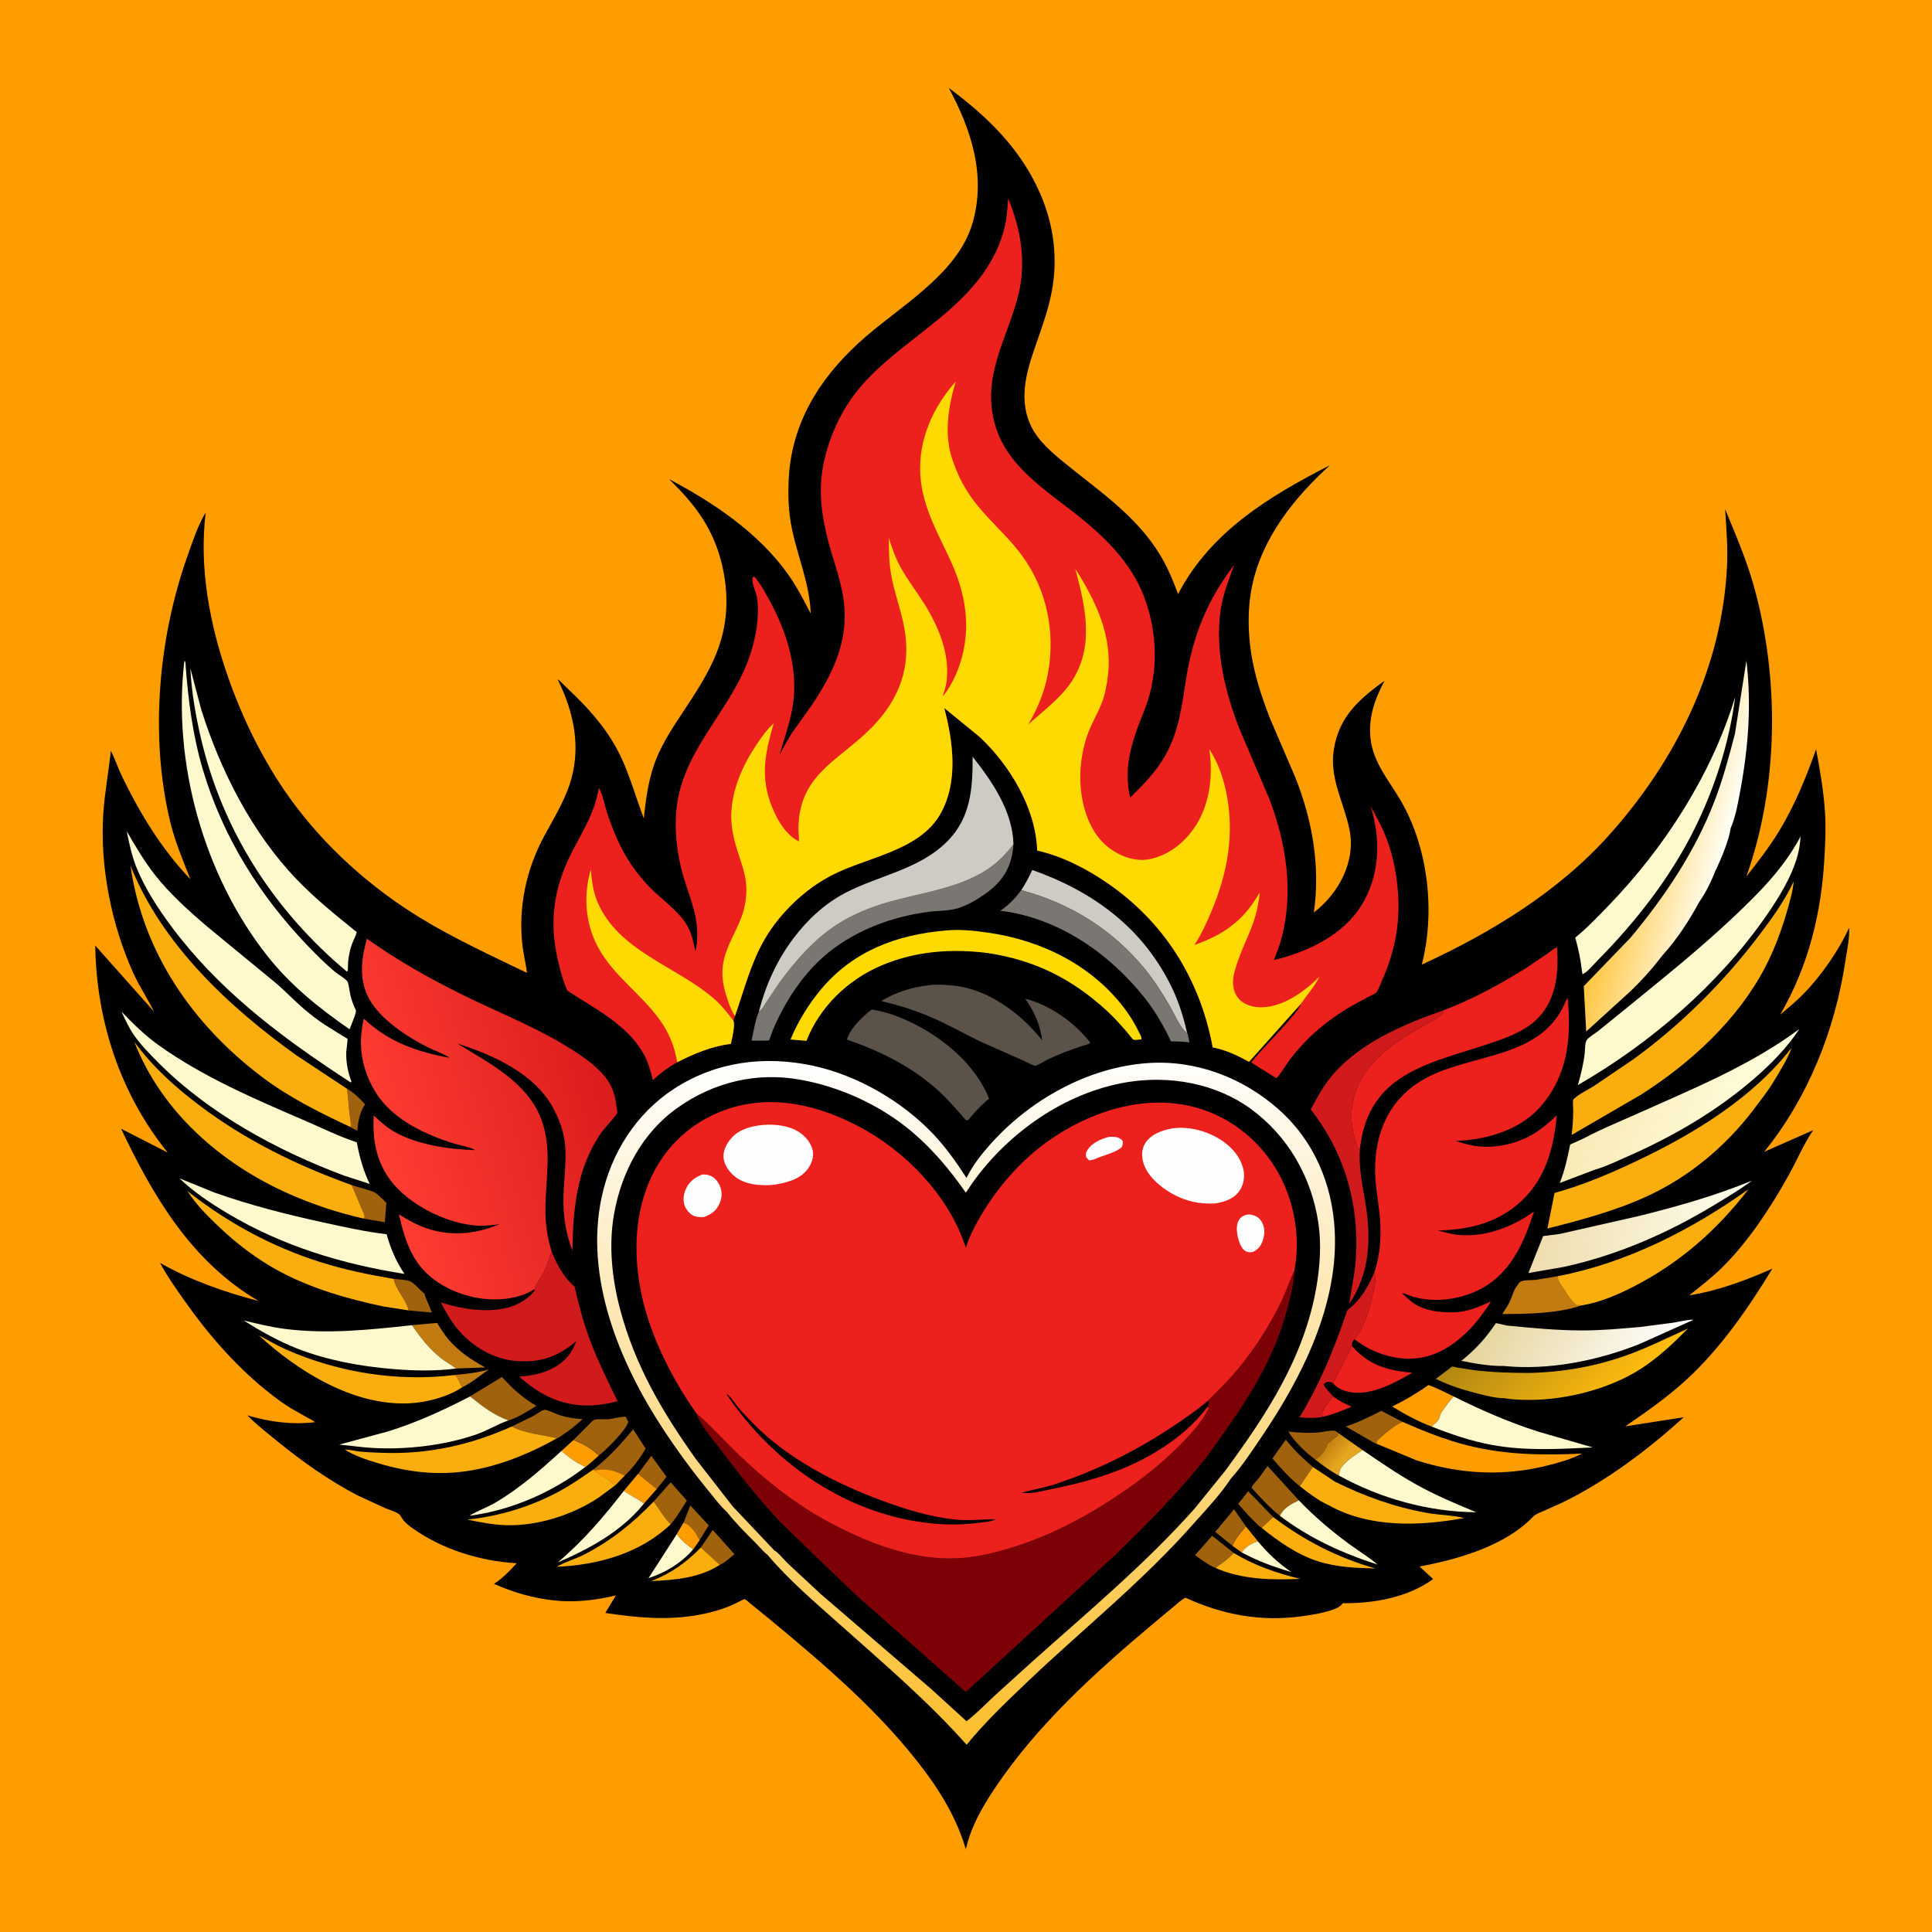 <svg version="1.1" xmlns="http://www.w3.org/2000/svg" style="display: block;" viewBox="0 0 2048 2048" width="1024" height="1024">
<defs>
	<linearGradient id="Gradient1" gradientUnits="userSpaceOnUse" x1="1408.91" y1="1533.93" x2="1422.93" y2="1545.93">
		<stop class="stop0" offset="0" stop-opacity="1" stop-color="rgb(201,134,18)"/>
		<stop class="stop1" offset="1" stop-opacity="1" stop-color="rgb(230,166,31)"/>
	</linearGradient>
	<linearGradient id="Gradient2" gradientUnits="userSpaceOnUse" x1="1625.57" y1="1291.32" x2="1849.35" y2="1309.68">
		<stop class="stop0" offset="0" stop-opacity="1" stop-color="rgb(238,220,173)"/>
		<stop class="stop1" offset="1" stop-opacity="1" stop-color="rgb(255,255,238)"/>
	</linearGradient>
	<linearGradient id="Gradient3" gradientUnits="userSpaceOnUse" x1="1704.72" y1="1488.25" x2="1604.21" y2="1382.68">
		<stop class="stop0" offset="0" stop-opacity="1" stop-color="rgb(255,188,14)"/>
		<stop class="stop1" offset="1" stop-opacity="1" stop-color="rgb(177,135,19)"/>
	</linearGradient>
	<linearGradient id="Gradient4" gradientUnits="userSpaceOnUse" x1="1588.98" y1="1373.28" x2="1752.58" y2="1467.47">
		<stop class="stop0" offset="0" stop-opacity="1" stop-color="rgb(230,212,154)"/>
		<stop class="stop1" offset="1" stop-opacity="1" stop-color="rgb(255,255,255)"/>
	</linearGradient>
	<linearGradient id="Gradient5" gradientUnits="userSpaceOnUse" x1="1690.95" y1="1140.3" x2="1863.94" y2="1203.56">
		<stop class="stop0" offset="0" stop-opacity="1" stop-color="rgb(249,233,182)"/>
		<stop class="stop1" offset="1" stop-opacity="1" stop-color="rgb(255,255,222)"/>
	</linearGradient>
	<linearGradient id="Gradient6" gradientUnits="userSpaceOnUse" x1="1721.61" y1="885.166" x2="1825.26" y2="912.797">
		<stop class="stop0" offset="0" stop-opacity="1" stop-color="rgb(255,196,59)"/>
		<stop class="stop1" offset="1" stop-opacity="1" stop-color="rgb(255,255,246)"/>
	</linearGradient>
	<linearGradient id="Gradient7" gradientUnits="userSpaceOnUse" x1="642.53" y1="1136.55" x2="396.352" y2="1206.08">
		<stop class="stop0" offset="0" stop-opacity="1" stop-color="rgb(218,28,29)"/>
		<stop class="stop1" offset="1" stop-opacity="1" stop-color="rgb(255,61,50)"/>
	</linearGradient>
	<linearGradient id="Gradient8" gradientUnits="userSpaceOnUse" x1="1038.17" y1="1847.64" x2="1018.13" y2="1118.84">
		<stop class="stop0" offset="0" stop-opacity="1" stop-color="rgb(252,190,45)"/>
		<stop class="stop1" offset="1" stop-opacity="1" stop-color="rgb(255,255,255)"/>
	</linearGradient>
</defs>
<path transform="translate(0,0)" fill="rgb(254,157,0)" d="M -0 -0 L 2048 0 L 2048 2048 L -0 2048 L -0 -0 z"/>
<path transform="translate(0,0)" fill="rgb(0,0,0)" d="M 1005.75 93.231 C 1046.9 123.702 1082.51 158.289 1103.04 206.162 C 1117.09 238.919 1121.59 273.972 1114.88 309.173 C 1111.65 326.106 1106.11 342.444 1100.42 358.678 C 1090.03 388.322 1078.37 419.737 1092.43 450.513 C 1100.2 467.499 1115.78 480.361 1129.94 491.866 C 1165.8 521.007 1203.76 546.463 1228.67 586.498 C 1237.21 600.233 1243.22 614.636 1248.8 629.743 C 1283.36 563.505 1345.38 526.183 1409.76 493.145 C 1371.68 527.98 1337.8 569.947 1327.15 621.659 C 1322.37 644.919 1322.76 670.216 1326.47 693.559 C 1330.13 716.598 1337.69 739.536 1346.11 761.263 L 1372.8 823.415 C 1391.16 869.167 1399.77 918.234 1392.74 967.275 C 1419.19 946.944 1437.6 912.911 1430.39 878.741 C 1424.3 849.884 1408.96 824.74 1413.99 794 C 1419.63 759.516 1440.65 741.165 1467.67 721.645 C 1457.19 741.241 1450.22 761.028 1452.89 783.5 C 1455.84 808.341 1471.95 826.873 1484.21 847.621 C 1513.99 898.049 1521.65 966.083 1507.21 1022.51 C 1580.43 988.806 1652.22 945.235 1706.33 884.578 C 1777.3 805.01 1825.74 706.959 1830.77 599.282 C 1831.71 579.221 1829.88 559.673 1828.72 539.701 C 1839.67 566.354 1851.15 592.887 1858.97 620.671 C 1886.57 718.795 1885.52 833.063 1851.18 929.208 C 1863.52 913.455 1875.97 897.483 1886.33 880.341 C 1902.57 853.45 1914.7 823.837 1925.13 794.248 C 1929.35 816.766 1933.23 839.141 1934.64 862.049 C 1935.61 877.601 1934.83 893.283 1933.99 908.818 C 1930.75 968.308 1917.05 1023.8 1887.06 1075.6 C 1895.64 1068.28 1904.62 1061.03 1912.45 1052.92 C 1930.81 1033.89 1949.24 1007.5 1960.11 983.467 C 1960.81 994.471 1957.73 1008.24 1956.07 1019.28 C 1945.19 1091.79 1916.4 1163.98 1870.08 1220.97 L 1921.99 1198.09 C 1911.63 1213.32 1904.27 1231.24 1895.22 1247.34 C 1876.18 1281.21 1853.1 1316.41 1825.39 1343.73 C 1814.67 1354.3 1802.49 1363.65 1790.76 1373.06 C 1820.4 1368.55 1851.5 1356.97 1878.77 1344.81 C 1852.94 1387.32 1823.13 1430.39 1786.07 1464 C 1766.53 1481.72 1744.56 1497.12 1722.81 1511.99 L 1784.85 1502.33 C 1746.23 1537.3 1703.9 1569.19 1657.07 1592.34 L 1635.95 1601.86 C 1632.48 1603.36 1627.77 1604.97 1625.14 1607.73 C 1595.88 1638.55 1545.65 1652.99 1504.78 1660.57 L 1519.2 1673.89 C 1492.18 1693.47 1456.02 1699.85 1423.42 1699.45 C 1420.85 1703.05 1417.61 1704.61 1413.49 1706.1 C 1402.4 1710.12 1390.15 1711.95 1378.5 1713.49 C 1335.75 1719.14 1295.61 1711.58 1256.73 1693.66 C 1252.44 1695.56 1248.53 1699.47 1244.92 1702.44 L 1222.11 1721.43 C 1159.74 1773.87 1098.64 1829.23 1053.27 1897.55 C 1040.56 1916.65 1028.87 1937.68 1023.86 1960.25 C 1015.04 1930.71 999.975 1903.96 981.641 1879.24 C 935.124 1816.52 875.23 1765.58 815.397 1716.04 L 794.823 1699.29 C 793.754 1698.47 790.543 1695.51 789.421 1695.2 C 788.584 1694.96 780.019 1699.56 778.74 1700.16 C 766.854 1705.78 753.31 1709.56 740.404 1711.87 C 706.786 1717.91 675.128 1714.79 641.686 1709.8 L 652.842 1691.22 C 631.484 1696.31 608.87 1699 586.924 1696.48 C 564.698 1693.93 544.095 1688.08 523.683 1678.93 C 533.271 1672.7 540.038 1665.45 547.727 1657.13 C 508.366 1654.75 468.078 1642.32 435.996 1619.04 C 432.993 1616.86 429.837 1614.23 427.5 1611.34 C 425.962 1609.43 424.835 1606.43 422.855 1604.99 C 419.051 1602.24 412.541 1600.46 408.044 1598.57 L 378.75 1585.05 C 348.73 1569.34 320.385 1549.3 294.147 1527.93 C 283.241 1519.05 272.095 1510.32 262.161 1500.34 C 286.326 1507.39 308.707 1510.38 333.837 1507.6 C 332.006 1505.61 328.54 1504.25 326.126 1502.92 L 308.5 1492.91 C 301.577 1488.71 294.927 1483.85 288.517 1478.9 C 252.293 1450.96 221.371 1415.53 195.14 1378.19 C 186.176 1365.43 176.999 1352.49 169.642 1338.73 C 202.255 1357.23 237.969 1369.69 274.133 1379.09 C 202.979 1337.4 162.772 1268.84 128.333 1196.48 L 177.75 1221.76 C 127.356 1159.38 102.16 1082.12 100.967 1002.3 L 163.27 1072.4 C 156.433 1058.4 147.666 1045.58 141.236 1031.34 C 118.215 980.333 105.876 918.91 109.451 863.029 C 110.906 840.281 115.171 818.402 117.495 795.853 C 122.232 805.095 125.461 815.15 130.04 824.5 C 149.385 863.996 171.436 900.022 201.833 932.083 C 193.951 911.834 185.664 892.706 180.519 871.5 C 158.532 780.876 167.769 676.168 199.032 588.545 C 204.343 573.662 209.807 556.786 218.065 543.309 C 210.781 601.565 222.412 662.405 241.59 717.267 C 257.356 762.367 279.276 807.108 307.187 845.998 C 344.062 897.378 392.881 941.009 446.84 973.785 C 482.479 995.432 521.108 1013.17 558.631 1031.29 C 557.285 1020.74 554.65 1010.48 553.562 999.846 C 549.581 960.955 557.82 922.106 576.175 887.621 C 585.82 869.5 596.842 852.057 603.506 832.508 C 616.691 793.832 608.735 755.796 591.146 720.149 C 593.328 721.225 595.442 723.859 597.209 725.55 L 609.57 737.479 C 629.446 756.873 647.237 778.399 658.867 803.793 C 668.309 824.411 674.481 846.401 682.477 867.585 C 684.686 845.931 687.707 823.848 696.041 803.572 C 703.136 786.313 713.452 770.687 723.699 755.189 C 748.722 717.344 770.14 684.827 770.026 637.691 C 769.953 607.359 761.705 576.536 745.46 550.815 C 735.288 534.709 722.845 521.272 709.375 507.969 C 756.664 532.992 804.108 564.815 835.5 608.956 C 844.805 622.04 851.99 636.222 859.377 650.417 C 858.494 620.198 845.969 590.868 839.653 561.51 C 835.53 542.343 835.009 522.302 836.403 502.812 C 838.246 477.054 845.809 451.748 857.983 429 C 871.474 403.792 889.321 382.777 910.268 363.476 C 950.684 326.233 1014.54 292.269 1030.83 236.758 C 1045.57 186.505 1029.66 137.383 1005.75 93.231 z"/>
<path transform="translate(0,0)" fill="rgb(194,123,17)" d="M 482.211 1457.54 C 494.253 1456.24 506.396 1455.29 517.995 1451.66 C 509.009 1458.24 499.829 1465.69 489.835 1470.66 C 487.708 1466.63 485.521 1460.56 482.211 1457.54 z"/>
<path transform="translate(0,0)" fill="rgb(236,33,29)" d="M 1413.36 1480.35 L 1414.75 1481.38 C 1420.43 1485.53 1426.34 1488.36 1432.75 1491.21 C 1422.9 1495.3 1413.27 1499.34 1402.83 1501.7 L 1400.79 1500.46 C 1402.05 1493.91 1408.95 1485.14 1413.36 1480.35 z"/>
<path transform="translate(0,0)" fill="rgb(254,157,0)" d="M 1320.74 1618.13 L 1333.43 1633.86 C 1327.03 1635.73 1319.78 1639.77 1316.28 1645.64 L 1306.44 1638.62 C 1309.44 1630.93 1315.45 1624.38 1320.74 1618.13 z"/>
<path transform="translate(0,0)" fill="rgb(160,98,13)" d="M 368.005 1154.24 C 375.486 1158.42 381.218 1164.4 387.023 1170.63 L 386.276 1171.79 C 380.931 1180.3 379.717 1188.82 378.689 1198.63 C 377.797 1198.16 371.956 1195.34 371.734 1194.8 C 372.361 1190.48 371.064 1185.24 370.557 1180.9 L 368.005 1154.24 z"/>
<path transform="translate(0,0)" fill="rgb(160,98,13)" d="M 676.406 1562.27 L 690.406 1543.35 L 706.571 1565.48 L 696.173 1578.44 L 676.406 1562.27 z"/>
<path transform="translate(0,0)" fill="rgb(254,248,205)" d="M 1333.43 1633.86 C 1343.83 1646.41 1355.41 1657.36 1368.95 1666.48 C 1350.26 1660.98 1333.46 1654.92 1316.28 1645.64 C 1319.78 1639.77 1327.03 1635.73 1333.43 1633.86 z"/>
<path transform="translate(0,0)" fill="rgb(254,157,0)" d="M 676.406 1562.27 L 696.173 1578.44 L 682.637 1593.83 C 675.979 1588.59 667.989 1585.49 661.371 1580.25 L 676.406 1562.27 z"/>
<path transform="translate(0,0)" fill="rgb(254,157,0)" d="M 607.936 1526.45 C 617.95 1530.55 626.981 1535.27 634.681 1542.98 C 630.087 1547.05 625.476 1551.64 620.439 1555.11 C 617.621 1553.19 614.396 1552.13 611.488 1550.34 C 605.62 1546.73 600.352 1542.51 595.115 1538.06 L 607.936 1526.45 z"/>
<path transform="translate(0,0)" fill="rgb(160,98,13)" d="M 1306.44 1638.62 L 1288.25 1623.85 L 1308.12 1599.89 L 1320.74 1618.13 C 1315.45 1624.38 1309.44 1630.93 1306.44 1638.62 z"/>
<path transform="translate(0,0)" fill="rgb(160,98,13)" d="M 1337.36 1619.58 C 1335.37 1618.58 1332.68 1615.62 1331.01 1614.06 C 1324.44 1607.92 1318.54 1600.89 1312.55 1594.18 L 1323.09 1580.78 L 1349.6 1608.13 L 1337.36 1619.58 z"/>
<path transform="translate(0,0)" fill="rgb(160,98,13)" d="M 742.935 1640.4 L 755.186 1622.34 L 756.08 1622.39 L 778.492 1647.46 C 774.136 1651.06 768.347 1656.71 763.078 1658.77 L 742.935 1640.4 z"/>
<path transform="translate(0,0)" fill="rgb(160,98,13)" d="M 1288.97 1662.29 C 1280.81 1658.89 1273.9 1653.68 1266.79 1648.52 L 1284.94 1628 L 1307.87 1646.26 C 1302.87 1651.27 1298.08 1655.39 1292.13 1659.27 C 1290.69 1660.21 1289.94 1660.9 1288.97 1662.29 z"/>
<path transform="translate(0,0)" fill="rgb(254,248,205)" d="M 717.618 1626.01 C 722.045 1632.76 728.392 1637.57 734.834 1642.28 C 722.978 1656.35 704.983 1667.42 687.467 1672.85 L 717.618 1626.01 z"/>
<path transform="translate(0,0)" fill="rgb(160,98,13)" d="M 417.412 1355.69 C 421.665 1356.23 432.215 1356.52 435.592 1358.59 C 440.665 1361.69 445.201 1367.66 450.054 1371.45 L 450.342 1372.83 C 451.23 1376.75 457.827 1389.34 457.359 1391.33 L 433.019 1389.07 C 430.95 1377.62 419.644 1367.84 417.412 1355.69 z"/>
<path transform="translate(0,0)" fill="rgb(160,98,13)" d="M 692.899 1591.72 L 710.985 1571.31 L 728.123 1590.78 C 722.706 1599.12 717.458 1608.22 710.956 1615.75 C 703.986 1608.93 698.825 1599.55 692.899 1591.72 z"/>
<path transform="translate(0,0)" fill="rgb(160,98,13)" d="M 724.469 1614.31 L 731.789 1595.95 L 751.292 1616.92 L 741.458 1632.8 L 734.834 1642.28 C 728.392 1637.57 722.045 1632.76 717.618 1626.01 L 724.469 1614.31 z"/>
<path transform="translate(0,0)" fill="rgb(254,157,0)" d="M 724.469 1614.31 C 731.475 1616.36 736.256 1623.27 739.731 1629.44 L 741.458 1632.8 L 734.834 1642.28 C 728.392 1637.57 722.045 1632.76 717.618 1626.01 L 724.469 1614.31 z"/>
<path transform="translate(0,0)" fill="rgb(160,98,13)" d="M 372.838 1256.25 L 393.855 1262.58 C 399.758 1264.35 405.147 1270.88 409.629 1275.1 L 409.465 1276.23 L 407.905 1295.62 L 385.23 1291.7 L 385.209 1291.66 L 386.41 1290.98 C 386.856 1288.03 384.861 1284.8 383.748 1282.01 L 372.838 1256.25 z"/>
<path transform="translate(0,0)" fill="rgb(160,98,13)" d="M 1394.06 1547.11 C 1383.9 1539.36 1372.2 1528.41 1365.66 1517.52 C 1376.25 1518.73 1386.84 1519.39 1397.48 1518.46 C 1402.89 1517.99 1409.03 1516.21 1414.37 1516.6 C 1416.12 1516.72 1417.61 1518.33 1419 1519.35 L 1417.39 1520.6 L 1418.5 1521.51 C 1416.2 1523.4 1413.52 1524.82 1411.51 1527 C 1410.21 1528.41 1408.8 1529.4 1407.23 1530.5 L 1406.91 1531.61 C 1404.88 1538.17 1399.85 1543.5 1394.06 1547.11 z"/>
<path transform="translate(0,0)" fill="rgb(250,174,14)" d="M 742.935 1640.4 L 763.078 1658.77 C 741.226 1672.86 715.448 1674.81 690.297 1676.05 C 711.105 1667.88 727.446 1656.46 742.935 1640.4 z"/>
<path transform="translate(0,0)" fill="rgb(250,174,14)" d="M 1307.87 1646.26 C 1329.87 1659.55 1353.47 1667.66 1378.37 1673.66 C 1348.33 1674.97 1317.05 1674.56 1288.97 1662.29 C 1289.94 1660.9 1290.69 1660.21 1292.13 1659.27 C 1298.08 1655.39 1302.87 1651.27 1307.87 1646.26 z"/>
<path transform="translate(0,0)" fill="rgb(160,98,13)" d="M 1459.11 1530.38 C 1456.74 1529.88 1452.7 1527.06 1450.45 1525.85 L 1426.54 1512.09 C 1439.54 1508.17 1452.03 1501.55 1464.19 1495.59 L 1486.74 1507.23 C 1477.89 1510.74 1466.42 1520.98 1459.46 1527.5 L 1459.11 1530.38 z"/>
<path transform="translate(0,0)" fill="rgb(160,98,13)" d="M 1377.84 1575.42 C 1367.24 1567.14 1357.6 1556.19 1348.8 1546.02 L 1363.02 1526.04 C 1371.33 1536.81 1381.33 1546.22 1391.65 1555.03 L 1377.84 1575.42 z"/>
<path transform="translate(0,0)" fill="url(#Gradient1)" d="M 1394.06 1547.11 C 1399.85 1543.5 1404.88 1538.17 1406.91 1531.61 L 1407.23 1530.5 C 1408.8 1529.4 1410.21 1528.41 1411.51 1527 C 1413.52 1524.82 1416.2 1523.4 1418.5 1521.51 L 1417.39 1520.6 L 1419 1519.35 L 1444.36 1537.14 C 1437.69 1541.72 1421.44 1551.62 1419.89 1560.09 L 1419.4 1564.22 C 1410.41 1559.63 1402.07 1553.2 1394.06 1547.11 z"/>
<path transform="translate(0,0)" fill="rgb(160,98,13)" d="M 1356.72 1606.83 C 1345.65 1597.96 1336.15 1587.49 1326.59 1577.08 C 1327.93 1573.58 1331.91 1570.15 1334.23 1567.12 C 1337.49 1562.87 1340.3 1558.32 1343.68 1554.14 L 1376.86 1590.43 C 1369.05 1594.09 1360.54 1598.58 1356.72 1606.83 z"/>
<path transform="translate(0,0)" fill="rgb(160,98,13)" d="M 542.517 1512.13 L 564.889 1501.22 C 568.507 1499.29 573.348 1495.44 577.018 1494.41 C 577.365 1494.32 579.152 1494.7 579.221 1494.72 C 584.017 1496 588.75 1498.66 593.542 1500.21 C 601.18 1502.69 609.565 1503.85 617.572 1504.32 C 610.723 1510.71 603.574 1516.46 595.7 1521.55 C 594.371 1522.41 591.78 1524.54 590.371 1524.61 C 574.518 1520.73 557.369 1519.79 542.517 1512.13 z"/>
<path transform="translate(0,0)" fill="rgb(160,98,13)" d="M 607.936 1526.45 L 624.076 1510.29 C 625.424 1508.94 628.014 1505.78 629.705 1505.14 C 633.32 1503.77 641.521 1504.84 645.828 1504.32 C 651.463 1503.63 657.491 1501.81 663.098 1501.72 C 664.313 1503.68 665.259 1505.29 665.968 1507.5 C 663.421 1516.36 642.293 1537.19 634.681 1542.98 C 626.981 1535.27 617.95 1530.55 607.936 1526.45 z"/>
<path transform="translate(0,0)" fill="rgb(194,123,17)" d="M 436.695 1404.75 L 463.268 1402.35 C 467.149 1408.28 470.965 1414.65 475.566 1420.04 C 486.405 1432.73 499.734 1441.5 514.209 1449.49 L 483.375 1450.7 C 478.58 1446.86 472.906 1443.9 467.963 1440.11 C 455.727 1430.74 445.335 1417.46 436.695 1404.75 z"/>
<path transform="translate(0,0)" fill="rgb(160,98,13)" d="M 629.32 1557.53 C 645.491 1544.79 658.185 1530.97 671.122 1515.09 L 684.352 1535.49 C 678.772 1545.48 670.458 1556.51 662.105 1564.34 L 651.635 1574.88 C 647.09 1568.54 636.448 1563.92 630.156 1558.88 L 629.32 1557.53 z"/>
<path transform="translate(0,0)" fill="rgb(254,157,0)" d="M 630.156 1558.88 C 642.37 1556.35 650.996 1558.59 662.105 1564.34 L 651.635 1574.88 C 647.09 1568.54 636.448 1563.92 630.156 1558.88 z"/>
<path transform="translate(0,0)" fill="rgb(254,157,0)" d="M 1517.94 1512.36 C 1503.57 1507.01 1488.87 1499.01 1475.81 1490.97 C 1489.39 1484.26 1501.8 1477.02 1514.13 1468.21 C 1523.1 1471.15 1532.28 1476.27 1540.86 1480.27 C 1536.5 1485.23 1531.95 1491.61 1528.07 1497.04 C 1526.62 1499.05 1526.53 1501.39 1525.54 1503.59 C 1523.95 1507.16 1521.85 1508.18 1519.15 1510.59 C 1518.57 1511.11 1518.29 1511.71 1517.94 1512.36 z"/>
<path transform="translate(0,0)" fill="rgb(250,174,14)" d="M 1349.6 1608.13 C 1383.01 1633.31 1417.74 1651.12 1458 1662.66 C 1437.11 1662.13 1416.99 1661.37 1396.89 1654.97 C 1375.44 1648.13 1354.69 1633.68 1337.36 1619.58 L 1349.6 1608.13 z"/>
<path transform="translate(0,0)" fill="rgb(254,248,205)" d="M 661.371 1580.25 C 667.989 1585.49 675.979 1588.59 682.637 1593.83 C 659.282 1623.1 624.949 1641.74 591.146 1656.28 C 617.94 1633.69 640.046 1607.93 661.371 1580.25 z"/>
<path transform="translate(0,0)" fill="rgb(160,98,13)" d="M 498.265 1480.26 L 532.087 1459.63 C 543.279 1472.1 554.013 1481.77 568.618 1490.22 C 559.732 1495.82 549.007 1502.69 538.96 1505.72 C 522.718 1499.67 511.668 1490.93 498.265 1480.26 z"/>
<path transform="translate(0,0)" fill="rgb(254,248,205)" d="M 1356.72 1606.83 C 1360.54 1598.58 1369.05 1594.09 1376.86 1590.43 C 1393 1607.37 1411.41 1622.96 1430.28 1636.83 C 1440.15 1644.08 1451.01 1650.48 1460.21 1658.53 C 1422.7 1646.41 1388.33 1630.74 1356.72 1606.83 z"/>
<path transform="translate(0,0)" fill="rgb(236,33,29)" d="M 1433.37 1427.05 C 1450.18 1446.68 1471.02 1453.07 1496.21 1455 L 1497.16 1455.07 C 1477.75 1466.34 1451.3 1481.01 1427.99 1475.04 C 1422.81 1473.71 1416.1 1470.54 1412.95 1466.02 L 1433.37 1427.05 z"/>
<path transform="translate(0,0)" fill="rgb(254,248,205)" d="M 595.115 1538.06 C 600.352 1542.51 605.62 1546.73 611.488 1550.34 C 614.396 1552.13 617.621 1553.19 620.439 1555.11 C 585.53 1581.94 541.43 1601.21 497.598 1606.75 C 506.365 1601.33 516.556 1597.96 525.526 1592.63 C 551.044 1577.47 573.332 1558.01 595.115 1538.06 z"/>
<path transform="translate(0,0)" fill="rgb(194,123,17)" d="M 1676.4 1383.82 C 1650.95 1392.48 1619.15 1392.89 1592.41 1392.92 C 1595.42 1388.53 1598.47 1383.79 1600.74 1378.97 C 1602.99 1374.19 1604.14 1369 1607.04 1364.5 C 1607.99 1363.02 1610.42 1359.47 1611.73 1358.64 C 1614.88 1356.65 1624.3 1357.15 1628.15 1356.69 L 1651.44 1352.79 C 1651.35 1357.15 1652.33 1358.66 1654.77 1362.12 C 1659.45 1368.79 1664.62 1378.49 1671 1383.51 L 1672.37 1383.46 C 1673.82 1383.44 1674.99 1383.56 1676.4 1383.82 z"/>
<path transform="translate(0,0)" fill="rgb(250,174,14)" d="M 692.899 1591.72 C 698.825 1599.55 703.986 1608.93 710.956 1615.75 C 678.775 1646.64 633.701 1659.06 590.193 1660.84 C 598.977 1655.57 610.023 1652.61 619.343 1647.84 C 647.586 1633.37 670.946 1614.44 692.899 1591.72 z"/>
<path transform="translate(0,0)" fill="rgb(208,26,28)" d="M 1402.83 1501.7 C 1394.58 1503.67 1385.92 1503.07 1377.54 1502.41 C 1399.51 1466.35 1414.63 1429.1 1428.08 1389.15 L 1431.92 1385.81 C 1443.88 1375.49 1450.34 1363.39 1456.78 1349.14 C 1458.91 1355.96 1457.43 1361.61 1456.09 1368.45 C 1453.25 1382.89 1449.05 1397.59 1442.03 1410.6 C 1440.38 1413.66 1438.46 1417.44 1435.76 1419.69 C 1434.21 1421.31 1433.07 1423.08 1433.13 1425.47 L 1433.37 1427.05 L 1412.95 1466.02 C 1410.44 1465.05 1408.08 1464.07 1405.45 1465.5 C 1404.34 1466.1 1403.88 1466.66 1403.04 1467.5 C 1404.94 1472.01 1410.13 1476.62 1413.36 1480.35 C 1408.95 1485.14 1402.05 1493.91 1400.79 1500.46 L 1402.83 1501.7 z"/>
<path transform="translate(0,0)" fill="rgb(250,174,14)" d="M 629.32 1557.53 L 630.156 1558.88 C 636.448 1563.92 647.09 1568.54 651.635 1574.88 L 634.632 1587.48 C 606.931 1605.9 570.022 1617.69 536.639 1616.77 C 522.824 1616.39 508.87 1613.62 495.376 1610.88 C 529.386 1607.21 562.507 1597.26 592.656 1580.98 C 605.457 1574.07 617.342 1565.75 629.32 1557.53 z"/>
<path transform="translate(0,0)" fill="rgb(254,248,205)" d="M 1444.36 1537.14 C 1462.9 1549.75 1481.65 1562.72 1501.25 1573.63 C 1521.64 1584.97 1543.35 1594.24 1564.94 1603.03 C 1514.41 1602.69 1463.54 1588.58 1419.4 1564.22 L 1419.89 1560.09 C 1421.44 1551.62 1437.69 1541.72 1444.36 1537.14 z"/>
<path transform="translate(0,0)" fill="rgb(250,174,14)" d="M 1391.65 1555.03 L 1415.02 1570.59 C 1446.77 1586.26 1478.42 1597.69 1513.37 1603.85 C 1526.03 1606.08 1539.79 1606.13 1552.12 1609.16 C 1504.82 1617.85 1451.5 1619.82 1408.2 1595.47 C 1397.26 1590.53 1387.27 1582.72 1377.84 1575.42 L 1391.65 1555.03 z"/>
<path transform="translate(0,0)" fill="rgb(254,248,205)" d="M 1517.94 1512.36 C 1518.29 1511.71 1518.57 1511.11 1519.15 1510.59 C 1521.85 1508.18 1523.95 1507.16 1525.54 1503.59 C 1526.53 1501.39 1526.62 1499.05 1528.07 1497.04 C 1531.95 1491.61 1536.5 1485.23 1540.86 1480.27 C 1570.4 1494.9 1599.58 1507.76 1631.03 1517.72 L 1688.45 1534.35 C 1652.47 1536.03 1616.82 1538.23 1581.1 1531.61 C 1559.22 1527.56 1538.58 1520.5 1517.94 1512.36 z"/>
<path transform="translate(0,0)" fill="rgb(254,248,205)" d="M 498.265 1480.26 C 511.668 1490.93 522.718 1499.67 538.96 1505.72 C 527.158 1509.71 516.348 1516.69 504.337 1520.76 C 470.42 1532.27 432.128 1536.67 396.425 1534.98 C 384.133 1534.4 371.788 1532.39 359.504 1531.35 L 410.593 1517.56 C 441.124 1508.21 470.008 1494.97 498.265 1480.26 z"/>
<path transform="translate(0,0)" fill="rgb(205,203,195)" d="M 1082.57 943.644 C 1087.07 936.675 1090.8 929.722 1094.25 922.184 C 1159.44 945.263 1212.23 984.15 1242.53 1047.52 C 1249.88 1062.88 1254.69 1078.65 1258.44 1095.21 C 1251.36 1090.4 1245.02 1075.09 1240.6 1067.5 C 1232.69 1053.91 1224.16 1040.25 1214.24 1028.02 C 1179.93 985.714 1134.9 957.633 1082.57 943.644 z"/>
<path transform="translate(0,0)" fill="rgb(250,174,14)" d="M 489.835 1470.66 C 474.013 1481.07 452.111 1486.75 433.369 1487.59 C 374.286 1490.25 316.066 1453.79 274.224 1415.45 C 283.945 1420.51 293.273 1426.14 303.32 1430.56 C 359.181 1455.15 421.538 1464.93 482.211 1457.54 C 485.521 1460.56 487.708 1466.63 489.835 1470.66 z"/>
<path transform="translate(0,0)" fill="rgb(250,174,14)" d="M 590.371 1524.61 C 565.446 1538.86 537.11 1550.73 509.07 1556.85 C 471.282 1565.1 436.604 1561.91 399.805 1550.77 C 388.274 1547.28 375.68 1543.13 365.514 1536.59 C 370.336 1536.6 375.426 1537.99 380.247 1538.55 C 388.521 1539.5 397.002 1539.74 405.332 1540.05 C 453.507 1541.84 498.669 1531.81 542.517 1512.13 C 557.369 1519.79 574.518 1520.73 590.371 1524.61 z"/>
<path transform="translate(0,0)" fill="rgb(254,157,0)" d="M 1459.11 1530.38 L 1459.46 1527.5 C 1466.42 1520.98 1477.89 1510.74 1486.74 1507.23 C 1509.34 1517.14 1532.38 1526.41 1556.37 1532.38 C 1596.43 1542.34 1636.18 1542.82 1677.13 1540.85 C 1665.63 1546.73 1653.35 1550.2 1640.88 1553.37 C 1593.97 1565.29 1547.67 1562.77 1501.58 1548.04 L 1459.11 1530.38 z"/>
<path transform="translate(0,0)" fill="rgb(122,118,114)" d="M 1082.57 943.644 C 1134.9 957.633 1179.93 985.714 1214.24 1028.02 C 1224.16 1040.25 1232.69 1053.91 1240.6 1067.5 C 1245.02 1075.09 1251.36 1090.4 1258.44 1095.21 C 1259.61 1096.3 1260.34 1103.03 1260.73 1104.95 C 1254.29 1104 1247.75 1104.03 1241.25 1103.85 C 1233.72 1087.96 1224.97 1072.45 1214.05 1058.62 C 1176.25 1010.76 1121.93 972.881 1060.32 965.413 C 1069.73 959.052 1075.67 952.699 1082.57 943.644 z"/>
<path transform="translate(0,0)" fill="rgb(250,174,14)" d="M 433.019 1389.07 L 406.5 1384.93 C 368.666 1376.98 330.696 1366.08 296.446 1347.8 C 273.093 1335.33 251.172 1318.66 232.017 1300.43 C 219.721 1288.74 207.875 1276.88 198.636 1262.54 C 241.268 1296.13 287.825 1321.5 339.754 1337.92 C 365.227 1345.97 391.107 1351.26 417.412 1355.69 C 419.644 1367.84 430.95 1377.62 433.019 1389.07 z"/>
<path transform="translate(0,0)" fill="rgb(250,174,14)" d="M 1651.44 1352.79 C 1724.53 1338.71 1793.37 1303.55 1853.52 1260.59 C 1819.87 1304.16 1781.12 1338.36 1731.97 1363.7 C 1714.89 1372.5 1695.52 1380.86 1676.4 1383.82 C 1674.99 1383.56 1673.82 1383.44 1672.37 1383.46 L 1671 1383.51 C 1664.62 1378.49 1659.45 1368.79 1654.77 1362.12 C 1652.33 1358.66 1651.35 1357.15 1651.44 1352.79 z"/>
<path transform="translate(0,0)" fill="url(#Gradient2)" d="M 1653.46 1308.02 L 1737.33 1289.01 C 1777.86 1278.96 1818.57 1267.41 1857.24 1251.5 C 1844.5 1260.96 1830.51 1269.29 1816.93 1277.51 C 1767.57 1307.41 1713.68 1330.88 1657.11 1343.09 L 1620.19 1349.43 L 1635.79 1310.31 L 1653.46 1308.02 z"/>
<path transform="translate(0,0)" fill="rgb(254,248,205)" d="M 483.375 1450.7 C 461.39 1453.63 438.571 1453.05 416.507 1451.24 C 382.162 1448.41 346.643 1441.96 314.459 1429.29 C 294.912 1421.6 276.085 1410.93 258.323 1399.78 C 272.982 1403.23 287.414 1406.88 302.394 1408.75 C 347.364 1414.37 391.954 1409.66 436.695 1404.75 C 445.335 1417.46 455.727 1430.74 467.963 1440.11 C 472.906 1443.9 478.58 1446.86 483.375 1450.7 z"/>
<path transform="translate(0,0)" fill="url(#Gradient3)" d="M 1621.74 1455.37 C 1658.23 1454.42 1693.21 1448.15 1727.52 1435.46 C 1748.61 1427.67 1768.88 1417.53 1789.35 1408.24 C 1773.8 1423.94 1758.16 1438.89 1739.49 1450.93 C 1706.85 1471.99 1661.47 1483.68 1622.76 1483.95 C 1613.47 1484.01 1603.36 1483.68 1594.19 1482.14 C 1585.42 1482.03 1575.97 1479.66 1567.48 1477.51 C 1551.75 1473.53 1536.59 1468.89 1522.02 1461.65 L 1535.49 1451.48 C 1536.12 1451.01 1538.74 1448.73 1539.29 1448.62 C 1540.14 1448.45 1543.76 1449.5 1544.81 1449.69 L 1562.96 1452.5 C 1582.62 1454.79 1601.97 1455.38 1621.74 1455.37 z"/>
<path transform="translate(0,0)" fill="rgb(254,248,205)" d="M 190.252 1249.11 L 227.177 1264.1 C 264.482 1277.33 303.066 1287.19 341.701 1295.64 C 364.219 1300.56 386.961 1305.63 409.857 1308.39 C 413.973 1323.43 419.992 1337.47 428.761 1350.4 C 362.64 1339.96 299.371 1320.84 241.55 1286.42 C 223.456 1275.65 205.484 1263.72 190.252 1249.11 z"/>
<path transform="translate(0,0)" fill="rgb(208,26,28)" d="M 1441.55 1218 C 1440.12 1237.04 1444.13 1255.7 1447.28 1274.37 C 1453.65 1312.19 1452.39 1349.51 1430.18 1382.17 L 1435.96 1347.5 C 1443.39 1285.52 1428.21 1225.47 1389.43 1176.09 C 1395.41 1165.26 1401.11 1154.06 1408.73 1144.27 C 1437.77 1107.01 1485.88 1086.51 1529.24 1071.31 L 1530.07 1073.23 L 1529.01 1074.25 L 1528.18 1075.25 C 1523.25 1080.4 1513.43 1084.56 1507.13 1088.28 C 1478.51 1105.16 1447.68 1124.62 1436.83 1158 L 1436.35 1159.46 C 1434.97 1163.74 1434.32 1168.01 1433.56 1172.43 C 1430.89 1188.03 1434.42 1202.95 1439.42 1217.61 L 1441.55 1218 z"/>
<path transform="translate(0,0)" fill="url(#Gradient4)" d="M 1597.2 1405.12 C 1623.95 1407.72 1650.34 1410.32 1677.28 1410.33 C 1697.74 1410.34 1718.28 1408.42 1738.65 1406.65 L 1773.89 1402.07 C 1780.49 1401 1788.75 1398.72 1795.32 1398.98 L 1737.83 1424.76 C 1693.61 1442.37 1641.75 1452.85 1594.05 1447.99 C 1579.38 1448.26 1563.43 1445.43 1549.09 1442.55 C 1564.05 1430.55 1575.07 1418.45 1585.75 1402.52 L 1597.2 1405.12 z"/>
<path transform="translate(0,0)" fill="rgb(91,83,74)" d="M 923.972 1070.1 C 935.244 1071.98 945.694 1074.98 956.22 1079.44 C 994.603 1095.67 1032.4 1125.13 1048.48 1164.52 C 1040 1171.32 1032.87 1179.54 1025.8 1187.75 L 1023.5 1186.97 C 1013.54 1175.53 1003.83 1164.21 992.437 1154.14 C 964.921 1129.82 932.221 1113.91 897.743 1101.98 C 901.507 1089.47 914.212 1077.97 923.972 1070.1 z"/>
<path transform="translate(0,0)" fill="rgb(122,118,114)" d="M 1074.31 894.962 C 1072.96 914.404 1066.53 929.176 1051.5 941.968 C 1041.97 950.073 1027.23 959.254 1015.29 962.842 C 1005.68 965.727 993.266 965.338 983.175 966.734 C 948.219 971.571 914.534 983.315 885.704 1004 C 863.881 1019.66 846.175 1041.18 832.892 1064.38 C 827.713 1073.42 823.007 1082.9 819.032 1092.53 C 818.525 1093.76 815.671 1102.42 815.255 1102.71 C 814.064 1103.55 799.122 1102.99 796.605 1103.09 C 798.952 1093.34 800.511 1081.3 804.52 1072.27 C 808.053 1069.93 810.248 1065.55 812.508 1062.06 L 826.553 1041.13 C 843.525 1018.13 862.783 996.055 886.873 980.298 C 903.557 969.384 923.022 961.565 942.181 956.129 C 975.714 946.614 1013.41 942.106 1043.63 923.576 C 1055.92 916.042 1065.67 906.411 1074.31 894.962 z"/>
<path transform="translate(0,0)" fill="rgb(254,248,205)" d="M 1839.35 738.854 C 1833.25 786.772 1817.95 834.645 1796.62 877.893 C 1771.2 929.436 1734.35 976.799 1694.02 1017.53 C 1690.08 1021.5 1682.45 1031 1677.5 1032.68 L 1676.86 1028.76 C 1675.53 1016.57 1673.06 1005.69 1669.84 993.882 C 1682.25 983.819 1693.95 971.554 1705.06 960.043 C 1764.73 898.245 1814.28 821.289 1839.35 738.854 z"/>
<path transform="translate(0,0)" fill="rgb(250,174,14)" d="M 385.209 1291.66 C 358.277 1285.62 332.159 1276.94 306.915 1265.81 C 235.205 1234.19 171.329 1178.92 142.455 1104.47 C 161.736 1130.74 185.108 1151.88 210.995 1171.46 C 260.418 1208.83 314.744 1235.34 372.838 1256.25 L 383.748 1282.01 C 384.861 1284.8 386.856 1288.03 386.41 1290.98 L 385.209 1291.66 z"/>
<path transform="translate(0,0)" fill="rgb(254,248,205)" d="M 201.781 708.402 L 213.282 752.086 C 233.758 817.048 267.093 882.889 314.691 932.376 C 334.347 952.812 356.14 970.298 378.148 988.077 C 377.116 992.514 374.569 996.593 373.034 1000.91 C 370.946 1006.77 369.84 1012.59 369.051 1018.75 L 368.715 1029 L 367.5 1029.84 L 352.796 1017.04 C 281.899 952.557 233.06 872.013 212.024 778.328 C 206.896 755.489 202.919 731.813 201.781 708.402 z"/>
<path transform="translate(0,0)" fill="url(#Gradient5)" d="M 1679.37 1206.44 C 1696.49 1197.28 1714.81 1189.86 1732.52 1181.91 C 1792.16 1155.16 1854.84 1130.01 1907.43 1090.74 C 1894.36 1110.76 1876.99 1128.23 1858.97 1143.8 C 1819.57 1177.85 1773.6 1204.67 1726.04 1225.54 C 1715.01 1230.38 1703.28 1236.15 1691.74 1239.6 L 1691.21 1239.68 L 1653.41 1254.04 C 1658.73 1240.78 1661.59 1227.2 1664.44 1213.26 L 1679.37 1206.44 z"/>
<path transform="translate(0,0)" fill="rgb(254,248,205)" d="M 128.922 1072.51 C 141.124 1085.2 153.479 1097.41 167.823 1107.69 C 215.299 1141.73 271.068 1165.45 324.516 1188.5 C 341.707 1195.91 359.165 1204.53 376.88 1210.47 L 378.232 1210.92 C 381.058 1226.39 385.08 1240.82 391.921 1255 L 364.579 1246.15 C 294.165 1219.85 221.346 1180.29 168.08 1126.67 C 158.871 1117.4 149.229 1107.77 141.811 1096.97 C 136.547 1089.31 132.768 1080.93 128.922 1072.51 z"/>
<path transform="translate(0,0)" fill="rgb(91,83,74)" d="M 984.95 1044.37 C 993.78 1043.21 1003.6 1043.96 1012.45 1045 C 1048.64 1049.22 1082.84 1074.97 1104.85 1102.94 C 1102.52 1086 1096.55 1072.65 1086.82 1058.72 C 1113.05 1065.23 1139.41 1084.25 1155.87 1105.31 C 1154.48 1107.03 1150.02 1107.83 1147.79 1108.53 C 1135.19 1112.74 1122.93 1117.14 1110.94 1122.93 C 1108.39 1124.16 1099.55 1129.74 1097.3 1129.71 C 1094.88 1129.69 1088.48 1125.88 1085.91 1124.77 L 1039 1103.98 C 1021.22 1095.23 1003.85 1085.4 985.591 1077.67 C 968.657 1070.51 952.065 1065.37 934.189 1061.18 C 950.051 1051.4 966.578 1046.56 984.95 1044.37 z"/>
<path transform="translate(0,0)" fill="rgb(254,218,2)" d="M 1002.29 986.408 C 1016.7 984.799 1032.95 986.589 1047.32 988.645 C 1104.24 996.788 1158.29 1023.4 1193.1 1070.45 C 1198.73 1078.04 1203.3 1085.84 1207.44 1094.33 C 1208.66 1096.83 1210.33 1098.94 1209.91 1101.73 C 1207.69 1102.04 1203.67 1102.79 1201.5 1102.03 C 1200.34 1101.62 1195.95 1095.59 1194.91 1094.39 C 1187.81 1086.15 1180.73 1078.24 1172.68 1070.89 C 1135.97 1037.34 1096.38 1017.65 1047.17 1010.28 C 1008.45 1005.32 969.606 1008.21 933.438 1023.87 C 898.12 1039.17 869.084 1067.42 854.831 1103.38 L 837.957 1101.95 C 845.641 1083.27 857.213 1064.39 870.161 1048.92 C 904.311 1008.13 950.477 990.79 1002.29 986.408 z"/>
<path transform="translate(0,0)" fill="rgb(250,174,14)" d="M 1899.2 1110.65 C 1894.88 1122.69 1886.86 1135.3 1880.27 1146.26 C 1874.05 1156.62 1866.31 1166.35 1859.02 1176 C 1829.6 1214.94 1790.85 1247.31 1746.47 1267.86 C 1713 1283.37 1675.98 1293.28 1640.32 1302.3 L 1647.88 1264.61 C 1677.89 1256.29 1707.61 1243.7 1735.68 1230.33 C 1796.02 1201.58 1857.74 1164.08 1899.2 1110.65 z"/>
<path transform="translate(0,0)" fill="rgb(254,248,205)" d="M 134.332 881.13 C 143.64 897.157 153.042 913.225 164.566 927.808 C 180.128 947.501 199.594 965.054 218.6 981.379 L 290 1040.09 C 301.679 1049.62 311.882 1060.8 323.387 1070.51 C 330.176 1076.25 337.341 1081.71 344.77 1086.58 L 363.759 1098.41 C 364.322 1098.76 368.161 1100.88 368.316 1101.2 C 368.74 1102.06 367.09 1113.4 367.048 1115.25 C 366.787 1126.54 368.629 1135.97 372.531 1146.5 L 371.727 1147.42 L 359.423 1139.33 C 292.831 1095.36 229.996 1047.05 181.986 982.518 C 167.424 962.943 153.526 941.785 144.454 919.02 C 139.553 906.72 136.975 894.046 134.332 881.13 z"/>
<path transform="translate(0,0)" fill="rgb(254,248,205)" d="M 1908.71 886.66 C 1908.21 893.358 1907.42 899.711 1905.68 906.214 C 1899.58 929.117 1885.83 951.254 1872.46 970.562 C 1821.83 1043.66 1749.57 1105.98 1672.61 1150.19 C 1675.82 1138.93 1678.61 1127.77 1679.91 1116.11 C 1680.29 1112.65 1680.03 1105.15 1682.06 1102.39 C 1684.42 1099.18 1690.62 1095.7 1694 1093.04 L 1725.8 1067.28 C 1763.58 1036.47 1801.66 1005.97 1837.15 972.49 C 1864.72 946.491 1890.74 920.432 1908.71 886.66 z"/>
<path transform="translate(0,0)" fill="rgb(250,174,14)" d="M 1901.34 934.327 C 1900.97 939.505 1899.96 944.777 1898.69 949.809 C 1892.09 976.07 1883.37 1002.1 1870.74 1026.1 C 1841.44 1081.77 1791.95 1126.92 1739.43 1160.44 L 1665.95 1203.14 C 1667.14 1194.73 1667.57 1186.2 1667.69 1177.71 C 1667.73 1174.72 1666.91 1168.2 1667.79 1165.57 C 1667.91 1165.22 1668.28 1165.01 1668.55 1164.75 C 1674.19 1159.42 1683.49 1155.13 1690.15 1150.88 L 1731.87 1122.56 C 1782.86 1085.48 1827.83 1040.36 1865.81 990.052 C 1879 972.589 1892.17 954.251 1901.34 934.327 z"/>
<path transform="translate(0,0)" fill="rgb(250,174,14)" d="M 371.734 1194.8 C 338.633 1179.37 306.502 1163.41 277.234 1141.24 C 204.294 1085.99 151.227 1009.42 138.33 917.627 C 171.546 1001.09 242.783 1067.62 314.619 1118.96 L 368.005 1154.24 L 370.557 1180.9 C 371.064 1185.24 372.361 1190.48 371.734 1194.8 z"/>
<path transform="translate(0,0)" fill="rgb(254,248,205)" d="M 195.465 700.5 C 197.078 701.763 196.607 703.524 196.758 705.517 C 199.574 742.72 204.435 780.16 215.083 816 C 236.367 887.642 275.742 950.354 327.456 1003.88 C 336.14 1012.87 344.991 1021.6 354.504 1029.72 C 358.318 1032.98 365.217 1036.64 368.201 1040.25 C 369.585 1041.92 370.758 1052.29 371.445 1055.03 C 372.845 1060.59 374.638 1065.67 377.22 1070.8 C 378.289 1072.93 372.956 1084.51 371.898 1087.77 L 370.5 1091.07 C 337.897 1068.48 307.735 1044.26 283.032 1012.87 C 215.908 927.587 182.636 808.21 195.465 700.5 z"/>
<path transform="translate(0,0)" fill="rgb(205,203,195)" d="M 804.52 1072.27 C 811.491 1044.31 823.627 1017.87 840.944 994.824 C 855.74 975.132 874.126 957.937 896.072 946.5 C 932.145 927.701 974.654 921.677 1004.43 891.619 C 1029.1 866.709 1031.22 835.164 1030.99 802.103 C 1051.87 828.446 1073.5 860.141 1074.31 894.962 C 1065.67 906.411 1055.92 916.042 1043.63 923.576 C 1013.41 942.106 975.714 946.614 942.181 956.129 C 923.022 961.565 903.557 969.384 886.873 980.298 C 862.783 996.055 843.525 1018.13 826.553 1041.13 L 812.508 1062.06 C 810.248 1065.55 808.053 1069.93 804.52 1072.27 z"/>
<path transform="translate(0,0)" fill="rgb(236,33,29)" d="M 1529.24 1071.31 C 1559.72 1059.94 1589.55 1043.71 1617.17 1026.51 L 1640.71 1010.68 C 1643.29 1008.84 1647.55 1004.8 1650.56 1004.23 C 1652.26 1029.89 1650.05 1057.61 1631.9 1077.6 C 1619.63 1091.12 1601.84 1098.28 1584.97 1104.14 C 1519.68 1126.86 1450.53 1134.57 1441.55 1218 L 1439.42 1217.61 C 1434.42 1202.95 1430.89 1188.03 1433.56 1172.43 C 1434.32 1168.01 1434.97 1163.74 1436.35 1159.46 L 1436.83 1158 C 1447.68 1124.62 1478.51 1105.16 1507.13 1088.28 C 1513.43 1084.56 1523.25 1080.4 1528.18 1075.25 L 1529.01 1074.25 L 1530.07 1073.23 L 1529.24 1071.31 z"/>
<path transform="translate(0,0)" fill="url(#Gradient6)" d="M 1839.11 777.814 L 1851.27 700.315 C 1856.77 747.052 1853.33 792.328 1844.72 838.431 C 1842.4 850.873 1839.89 865.795 1834.73 877.408 C 1832.36 892.183 1824.96 908.937 1818.85 922.489 L 1818.55 922.618 C 1814.34 933.762 1808.17 946.32 1801.29 956.057 C 1791.13 975.102 1777.3 996.288 1762.72 1012.17 C 1752.13 1026.05 1740.33 1039.37 1727.64 1051.38 L 1681.44 1093.43 L 1678.86 1045.36 L 1728.45 993.972 C 1764.82 950.408 1796.84 902.683 1817.37 849.456 C 1826.36 826.145 1832.83 801.955 1839.11 777.814 z"/>
<path transform="translate(0,0)" fill="rgb(208,26,28)" d="M 584.852 1326.97 C 590.454 1340.62 597.515 1354.23 609.056 1363.78 C 613.497 1383.37 618.457 1402.11 625.548 1420.97 C 633.912 1443.22 644.317 1463.91 654.617 1485.27 C 626.421 1493.04 599.993 1491.46 574.338 1476.89 C 565.474 1471.86 557.999 1465.98 550.362 1459.25 C 568.41 1458.3 588.392 1452.95 600.929 1438.99 C 605.284 1434.15 608.691 1427.71 610.912 1421.61 C 591.231 1438.15 573.359 1444.62 547.5 1442.74 C 523.317 1440.98 500.246 1427.22 484.887 1408.69 C 477.73 1400.06 472.462 1390.46 467.271 1380.57 C 491.326 1388.42 526.181 1393.86 549.629 1381.82 C 555.938 1378.58 562.238 1373.97 566.589 1368.36 L 566.806 1366.48 C 567.023 1364.99 567.258 1364.03 568.04 1362.7 C 571.951 1356.05 576.111 1349.61 579.174 1342.51 C 581.376 1337.4 582.535 1331.99 584.852 1326.97 z"/>
<path transform="translate(0,0)" fill="rgb(236,33,29)" d="M 1456.78 1349.14 C 1462.25 1332.19 1463.96 1316.46 1463.26 1298.61 C 1462.66 1283.17 1459.5 1267.83 1458.23 1252.41 C 1456.2 1227.78 1459.56 1203.4 1471.57 1181.57 C 1480.62 1165.12 1494.97 1151.68 1511.47 1142.81 C 1561.17 1116.1 1634.32 1122.71 1659.55 1061.8 C 1660.16 1060.32 1660.9 1059.11 1661.84 1057.83 C 1665.56 1099.56 1662.49 1137.8 1634.55 1171.33 C 1614.47 1195.43 1582.02 1206.46 1551.59 1208.93 L 1542.67 1209.39 C 1549.35 1211.36 1556.22 1213.56 1563.12 1214.64 C 1582.88 1217.72 1604.91 1213.34 1622.37 1203.83 C 1632.94 1198.08 1641.47 1190.45 1650.29 1182.39 C 1646.84 1218.96 1637.35 1253.09 1607.85 1277.42 C 1583.31 1297.66 1555.1 1303.51 1524.14 1304.4 C 1531.4 1306.25 1538.94 1308.44 1546.43 1309.08 C 1571.2 1311.18 1594.98 1303.5 1616.09 1290.92 L 1626.06 1284.32 C 1615.53 1317.42 1601.14 1350.27 1568.5 1366.96 C 1547.34 1377.77 1518.99 1381.51 1496.15 1374.02 C 1493.11 1373.02 1489.27 1371.03 1486.13 1370.82 C 1490.28 1374.58 1494.79 1379.2 1499.51 1382.18 C 1511.91 1390.01 1528.58 1391.66 1542.85 1391.03 C 1555.97 1390.44 1568.47 1385.17 1580.13 1379.55 C 1578.53 1383.67 1575.11 1387.75 1572.56 1391.34 C 1560.33 1408.58 1543.46 1425.15 1523.9 1433.83 C 1503.04 1443.09 1480.98 1441.8 1460.05 1433.55 C 1451.12 1430.03 1443.47 1425.36 1435.76 1419.69 C 1438.46 1417.44 1440.38 1413.66 1442.03 1410.6 C 1449.05 1397.59 1453.25 1382.89 1456.09 1368.45 C 1457.43 1361.61 1458.91 1355.96 1456.78 1349.14 z"/>
<path transform="translate(0,0)" fill="url(#Gradient7)" d="M 566.806 1366.48 C 560.193 1370.64 553.864 1373.18 546.291 1374.98 C 519.598 1381.31 489.098 1375.11 466.013 1360.5 C 438.122 1342.84 429.879 1317.64 422.846 1287.18 C 430.244 1291.97 438.34 1296.54 446.491 1299.89 C 473.923 1311.16 502.28 1309.11 529.257 1297.78 C 522.192 1298.43 515.218 1299.65 508.107 1299.36 C 476.873 1298.09 439.713 1280.26 418.855 1257.1 C 399.7 1235.83 394.499 1210.31 396.226 1182.51 C 402.832 1188.73 409.625 1194.86 417.513 1199.43 C 441.848 1213.51 475.692 1218.3 503.505 1219.19 C 501.028 1216.64 487.919 1214.17 484.123 1213.04 C 452.014 1203.51 415.699 1186.95 397.75 1157.14 C 383.146 1132.89 379.086 1107.25 385.71 1079.76 C 411.406 1104.4 442.399 1115.21 476.901 1121.35 C 469.526 1116.64 460.43 1113.7 452.574 1109.69 C 431 1098.66 403.731 1080.94 391.518 1059.22 C 380.257 1039.2 382.887 1016.23 388.971 995.097 C 420.318 1017.5 454.435 1036.74 488.926 1053.87 C 525.045 1071.81 562.869 1086.51 597.559 1107.28 C 611.506 1115.63 625.568 1124.66 636.946 1136.39 C 647.172 1146.92 651.577 1157.06 653.354 1171.61 C 653.615 1173.75 654.686 1177.83 654.285 1179.69 C 653.801 1181.93 640.038 1196.88 637.541 1200.45 C 611.367 1237.87 607.409 1281.63 606.764 1325.84 C 600.188 1308.41 597.29 1291.72 597.228 1273.04 C 597.159 1252.48 601.108 1231.5 598.734 1210.93 C 597.373 1199.13 592.615 1186.42 587.137 1175.93 C 567.478 1138.29 523.513 1118.54 484.809 1106.24 C 518.419 1126.84 559.27 1147.32 573.944 1186.84 C 585.24 1217.26 578.612 1248.48 578.169 1280 C 577.943 1296.13 580.011 1311.61 584.852 1326.97 C 582.535 1331.99 581.376 1337.4 579.174 1342.51 C 576.111 1349.61 571.951 1356.05 568.04 1362.7 C 567.258 1364.03 567.023 1364.99 566.806 1366.48 z"/>
<path transform="translate(0,0)" fill="rgb(236,33,29)" d="M 717.906 1126.02 C 708.295 1131.33 700.121 1137.55 692.026 1144.97 C 689.573 1134.98 687.056 1125.51 681.936 1116.5 C 664.513 1085.85 629.86 1068.85 601.488 1050.2 C 597.26 1041.09 594.566 1030.81 592.146 1021.08 C 581.666 978.934 586.379 942.197 606.07 903.662 C 617.944 880.424 630.566 861.482 634.76 835.185 C 638.912 842.089 640.598 852.312 643.063 860 C 649.316 879.508 657.525 899.284 669.006 916.315 C 675.614 926.117 683.267 935.241 691.712 943.505 C 704.166 955.692 721.635 967.624 729.641 983.363 C 733.607 991.159 735.327 999.835 736.97 1008.35 C 738.684 1003.37 739.026 997.086 739.128 991.845 C 739.633 966.072 728.076 945.125 722.153 920.685 C 717.112 899.884 714.903 878.343 717.159 857 C 723.868 793.547 776.351 752.099 795.362 693.562 C 801.366 675.073 805.131 653.922 802.608 634.461 C 801.74 627.764 796.431 618.065 797.82 611.927 L 799.5 611.112 C 806.232 618.865 811.63 628.898 816.5 637.915 C 834.452 671.153 846.417 710.067 840.345 748.16 C 837.527 765.835 831.381 782.983 826.318 800.101 C 830.751 792.195 834.955 784.005 839.951 776.438 L 861.691 745.741 C 883.33 713.27 899.204 679.181 894.697 639.262 C 893.022 624.42 888.623 609.314 884.2 595.091 C 875.568 567.335 868.587 539.757 870.46 510.371 C 871.435 495.067 874.953 481.024 879.977 466.568 C 887.247 445.647 898.655 425.513 913.244 408.811 C 940.036 378.136 975.813 355.475 1006.31 328.597 C 1033.7 304.457 1055.92 277.341 1064.85 241.242 C 1067.34 231.146 1067.99 220.804 1068.65 210.463 C 1082.08 242.181 1087.99 277.829 1079.7 311.756 C 1068.94 355.83 1043.65 392.745 1052.43 440.363 C 1062.21 493.366 1109.4 519.354 1147.78 550.776 C 1174.46 572.623 1199.43 598.409 1212.18 631.088 C 1225.99 666.488 1228.25 706.281 1216.74 742.647 C 1213.55 752.758 1209.06 762.425 1205.5 772.411 C 1196.71 797.032 1192.05 819.625 1197.99 845.538 C 1211.92 831.794 1225.35 818.35 1235.09 801.163 C 1249.28 776.134 1252.75 749.458 1257.02 721.5 C 1264.15 674.777 1279.35 636.713 1308.26 598.898 C 1302.56 614.535 1296.39 629.871 1293.96 646.455 C 1287.63 689.676 1298.9 735.585 1315.07 775.5 L 1345.5 846.767 C 1363.36 893.742 1371.26 943.618 1358.92 993 C 1356.82 1001.42 1353.47 1009.58 1350.4 1017.69 L 1360 1015.21 C 1394.57 1005.15 1428.85 987.005 1446.41 954.193 C 1463.12 922.985 1463.09 887.931 1453.05 854.734 C 1458.23 864.402 1463.74 874.005 1467.91 884.167 C 1477.33 907.166 1481.9 932.126 1482.41 956.925 C 1483.03 986.44 1476.83 1012.75 1464.87 1039.62 C 1463.47 1042.75 1460.89 1050.12 1458.52 1052.44 C 1457.13 1053.8 1453.09 1055.32 1451.25 1056.3 L 1432.26 1066.63 C 1419.72 1073.91 1407.7 1082.37 1396.7 1091.81 C 1384.95 1101.89 1374.75 1113.11 1365.62 1125.61 C 1361.54 1131.2 1357.83 1138.05 1353.07 1142.99 L 1326.47 1126.35 C 1334.58 1114.56 1378.16 1072.16 1378.74 1064.43 L 1324.02 1125.58 C 1311.38 1118.51 1299.73 1113.2 1285.53 1110.19 C 1272.15 1038.17 1234.38 977.623 1173.74 935.944 C 1151.58 920.716 1125.81 907.488 1099.47 901.587 C 1097.99 856.619 1070.63 811.338 1038.46 781.124 L 1000.91 750.49 C 1010.4 786.486 1016.13 829.204 996.631 863.156 C 974.189 902.235 918.432 908.583 881.155 928.042 C 852.975 942.753 826.676 967.969 810.677 995.426 C 795.813 1020.94 788.796 1049.44 779.119 1077.05 L 777.412 1082 C 779.573 1086.34 775.855 1101.52 774.719 1106.61 L 773.456 1106.76 C 753.924 1109.22 735.321 1117.16 717.906 1126.02 z"/>
<path transform="translate(0,0)" fill="rgb(254,218,2)" d="M 717.906 1126.02 C 715.057 1109.3 709.225 1094.8 699.31 1080.99 C 679.516 1053.42 650.243 1034.37 633.852 1003.97 C 620.379 978.971 618.199 948.806 626.341 921.755 C 627.258 933.271 628.639 944.729 633.099 955.5 C 654.844 1008.02 716.644 1023.95 756.5 1058.36 C 764.667 1065.41 771.039 1073.39 777.412 1082 C 779.573 1086.34 775.855 1101.52 774.719 1106.61 L 773.456 1106.76 C 753.924 1109.22 735.321 1117.16 717.906 1126.02 z"/>
<path transform="translate(0,0)" fill="rgb(254,218,2)" d="M 779.119 1077.05 C 775.069 1071.74 772.317 1062.69 770.221 1056.36 C 766.137 1044.03 764.345 1031.34 767.103 1018.5 C 770.551 1002.45 779.914 988.139 785.703 972.89 C 789.617 962.578 791.326 952.818 791.176 941.789 C 790.982 927.571 785.633 914.352 781.432 901 C 777.544 888.64 774.592 874.756 775.201 861.734 C 776.433 835.372 787.726 810.339 802.311 788.789 C 807.602 780.97 813.146 773.051 820.194 766.699 C 811.909 794.963 806.128 820 816.018 849 C 821.419 864.839 831.382 884.329 847.047 892.023 L 846.367 880 C 846.051 820.87 888.718 807.124 924.005 771.229 C 955.159 739.538 967.234 703.373 957.35 659.357 C 953.569 642.519 947.665 626.26 944.655 609.232 C 942.361 596.256 942.193 583.224 942.153 570.092 C 945.599 581.037 949.269 591.557 954.835 601.64 C 962.269 615.105 971.887 627.381 980.031 640.407 C 995.293 664.817 1007.34 694.276 1003.25 723.682 C 1002.56 728.632 1000.48 733.359 999.365 738.26 C 1010.65 724.454 1018.06 706.17 1021.55 688.816 C 1027.78 657.814 1022.3 627.676 1009.74 599.076 C 995.817 567.368 977.775 539.071 975.604 503.486 C 973.331 466.212 988.893 431.735 1013.14 404.405 C 1005.28 430.482 1000.51 459.813 1009.31 486.414 C 1015.36 504.71 1023.54 520.2 1035.7 535.271 C 1049.51 552.406 1066.12 566.905 1079.77 584.179 C 1106.66 618.231 1117.72 661.141 1112.38 704.233 C 1109.51 727.347 1101.83 748.092 1089.92 768.025 C 1106.63 752.874 1126.78 738.358 1138.34 718.68 C 1159.94 681.94 1150.05 641.222 1139.83 602.899 C 1161.87 637.553 1179.78 674.805 1174.33 717.191 C 1173.05 727.159 1171.29 736.727 1167.54 746.101 C 1162.93 757.614 1156.32 768.269 1152.36 780.054 C 1144.93 802.126 1142.97 826.731 1147.75 849.606 C 1151.99 869.963 1161.59 890.004 1179.59 901.567 C 1191.47 909.193 1205.98 913.742 1220.15 910.415 L 1221.5 910.067 C 1239.52 905.553 1254.07 894.068 1264.87 879.2 C 1282.23 855.316 1286.34 822.618 1281.82 794.133 C 1290.94 807.393 1296.95 825.269 1300.07 840.974 C 1308.66 884.088 1301.36 924.948 1284.56 965.094 C 1279.25 977.784 1273.76 990.237 1266.09 1001.71 C 1297.4 990.778 1318.7 975.593 1335.1 946.336 C 1335.37 950.808 1334.01 955.94 1333.24 960.35 C 1329.62 980.929 1319.18 998.449 1312.5 1017.93 C 1310.2 1024.64 1307.41 1032.56 1307.09 1039.66 C 1306.77 1047.02 1308.59 1053.9 1313.69 1059.32 C 1319.05 1065.04 1327.85 1067.55 1335.5 1067.75 C 1359.31 1068.38 1382.71 1051.13 1398.77 1035.29 C 1393.38 1045.96 1385.45 1054.63 1378.74 1064.43 L 1324.02 1125.58 C 1311.38 1118.51 1299.73 1113.2 1285.53 1110.19 C 1272.15 1038.17 1234.38 977.623 1173.74 935.944 C 1151.58 920.716 1125.81 907.488 1099.47 901.587 C 1097.99 856.619 1070.63 811.338 1038.46 781.124 L 1000.91 750.49 C 1010.4 786.486 1016.13 829.204 996.631 863.156 C 974.189 902.235 918.432 908.583 881.155 928.042 C 852.975 942.753 826.676 967.969 810.677 995.426 C 795.813 1020.94 788.796 1049.44 779.119 1077.05 z"/>
<path transform="translate(0,0)" fill="url(#Gradient8)" d="M 770.565 1602.76 C 763.385 1596.3 757.099 1587.77 750.972 1580.29 C 733.743 1559.23 717.427 1537.02 702.522 1514.26 C 656.468 1443.93 619.585 1354.38 637.74 1269.18 C 647.731 1222.3 674.298 1180.25 714.77 1153.99 C 758.996 1125.29 810.543 1118.77 861.543 1129.67 C 908.427 1139.69 956.013 1167.13 989.106 1201.98 C 1002.75 1216.36 1013.8 1232.05 1024.52 1248.65 C 1030.74 1236.08 1039 1225.29 1048.21 1214.75 C 1090.29 1166.62 1152.98 1131.11 1217.33 1126.87 C 1268.19 1123.53 1317.43 1142.38 1355.36 1175.95 C 1392.91 1209.19 1412.32 1255.16 1414.87 1304.79 C 1418.89 1383.31 1379.92 1460.5 1336.83 1523.84 C 1326.9 1538.42 1316.71 1554.14 1304.87 1567.23 C 1294.19 1583.44 1280.3 1598.4 1267.32 1612.8 C 1212.62 1675.4 1147.1 1727.39 1087.13 1784.69 C 1065.29 1805.56 1043.78 1826.06 1024.67 1849.51 C 983.192 1802.85 935.742 1762.54 889.2 1721.06 C 863.606 1698.25 835.703 1674.46 813.62 1648.21 C 809.416 1645.14 805.187 1639.82 801.441 1636.06 C 790.772 1625.35 779.917 1614.67 770.565 1602.76 z"/>
<path transform="translate(0,0)" fill="rgb(0,0,0)" d="M 776.65 1596.78 L 737.928 1547.02 C 702.215 1496.99 673.084 1447.56 657.226 1387.5 C 648.765 1355.45 645.094 1320.57 650.786 1287.69 C 658.559 1242.79 680.917 1200.45 718.766 1173.9 C 756.999 1147.09 801.752 1136.29 847.941 1144.45 C 890.674 1152.01 933.418 1171.62 966.569 1199.6 C 988.7 1218.27 1007.33 1240.59 1023.81 1264.3 L 1031.15 1253.44 C 1069.44 1200.01 1129.72 1157.76 1195.18 1147.09 C 1239.85 1139.81 1288.9 1148.39 1325.86 1175.43 C 1365.58 1204.48 1390.23 1247.83 1397.49 1296.15 C 1400.88 1318.73 1399.23 1342.72 1395.3 1365.1 C 1382.24 1439.33 1342.45 1499.79 1298.69 1559.2 L 1266.58 1598.89 C 1214.49 1657.5 1153.25 1708.66 1094.83 1760.81 L 1053.48 1798.29 C 1044.01 1807.12 1034.82 1816.73 1024.54 1824.58 L 987.482 1790.74 L 870.15 1689.88 L 834.712 1656.92 C 831.621 1653.94 824.203 1644.88 820.83 1643.54 L 776.65 1596.78 z"/>
<path transform="translate(0,0)" fill="rgb(126,0,7)" d="M 1372.14 1346.96 C 1372 1359.86 1368.07 1373.73 1364.86 1386.23 C 1353.14 1431.86 1330.25 1471.98 1303.32 1510.31 C 1293.3 1524.58 1283.55 1539.02 1272.55 1552.56 C 1244.98 1586.49 1214.02 1617.19 1182.82 1647.72 L 1023.81 1793.58 L 907.346 1690.66 L 872.5 1657.36 L 827.84 1614.07 C 805.783 1590.74 785.784 1565.75 766.554 1540.08 C 757.308 1527.73 743.424 1512.67 738.197 1498.27 C 752.745 1510.32 765.558 1525 779.105 1538.18 C 810.087 1568.35 843.458 1595.06 881.874 1615.25 C 922.934 1636.83 969.29 1654.48 1016.43 1651.77 C 1036.24 1650.63 1055.51 1645.79 1074.38 1639.88 C 1112.05 1628.1 1145.89 1610.64 1178.9 1589.18 C 1204.09 1572.81 1227.91 1554.76 1249.17 1533.47 C 1261.44 1521.18 1273.16 1508.67 1281.29 1493.16 L 1280.44 1490.91 C 1281.46 1488.27 1281.63 1487.19 1280.94 1484.44 C 1281.46 1483.15 1284.76 1480.57 1285.96 1479.38 L 1301.51 1463.42 C 1308.49 1455.87 1315.15 1447.98 1321.34 1439.77 C 1336.06 1420.24 1349.26 1398.81 1359.62 1376.64 C 1364.18 1366.89 1367.33 1356.58 1372.14 1346.96 z"/>
<path transform="translate(0,0)" fill="rgb(236,33,29)" d="M 738.197 1498.27 C 717.255 1468.63 698.822 1434.06 687.461 1399.57 C 671.046 1349.74 668.141 1291.23 692.558 1243.35 C 709.539 1210.05 738.391 1185.97 773.944 1174.76 C 820.031 1160.24 867.107 1171.69 908.801 1193.25 C 959.381 1219.4 1006.43 1267.9 1023.87 1322.88 C 1027.6 1310.36 1033.96 1298.43 1040.6 1287.24 C 1058.28 1257.49 1083.23 1229.18 1111.64 1209.19 C 1152.88 1180.18 1204.81 1162.12 1255.43 1171.19 C 1293.11 1177.93 1326.3 1200.29 1347.93 1231.77 C 1370.66 1264.87 1379.48 1307.61 1372.14 1346.96 C 1367.33 1356.58 1364.18 1366.89 1359.62 1376.64 C 1349.26 1398.81 1336.06 1420.24 1321.34 1439.77 C 1315.15 1447.98 1308.49 1455.87 1301.51 1463.42 L 1285.96 1479.38 C 1284.76 1480.57 1281.46 1483.15 1280.94 1484.44 C 1281.63 1487.19 1281.46 1488.27 1280.44 1490.91 L 1281.29 1493.16 C 1273.16 1508.67 1261.44 1521.18 1249.17 1533.47 C 1227.91 1554.76 1204.09 1572.81 1178.9 1589.18 C 1145.89 1610.64 1112.05 1628.1 1074.38 1639.88 C 1055.51 1645.79 1036.24 1650.63 1016.43 1651.77 C 969.29 1654.48 922.934 1636.83 881.874 1615.25 C 843.458 1595.06 810.087 1568.35 779.105 1538.18 C 765.558 1525 752.745 1510.32 738.197 1498.27 z"/>
<path transform="translate(0,0)" fill="rgb(254,254,255)" d="M 1175.89 1205.12 L 1178.62 1205.07 C 1183.19 1205.09 1186.61 1205.68 1189.88 1209 C 1190.65 1212.27 1190.19 1212.92 1189.12 1216 C 1183.43 1221.4 1170.6 1224.49 1163.25 1227.57 C 1160.16 1229.02 1157.91 1229.76 1154.5 1230.04 L 1151.5 1226.83 C 1150.93 1223.79 1150.79 1222.25 1152.46 1219.5 C 1157.3 1211.5 1167.18 1207.14 1175.89 1205.12 z"/>
<path transform="translate(0,0)" fill="rgb(254,254,255)" d="M 1321.89 1287.5 C 1324.2 1287.31 1325.98 1287.43 1328.22 1288.09 C 1333.06 1289.49 1335.89 1292.04 1338.17 1296.5 C 1341.15 1302.3 1340.55 1309 1338.54 1315.01 C 1336.58 1320.85 1333.93 1324.12 1328.5 1326.96 C 1326.07 1327.62 1323.12 1327.66 1320.82 1326.53 C 1317.51 1324.93 1315.28 1320.79 1314.05 1317.5 C 1311.58 1310.87 1309.41 1300.58 1312.92 1294.04 C 1314.95 1290.23 1317.89 1288.57 1321.89 1287.5 z"/>
<path transform="translate(0,0)" fill="rgb(254,254,255)" d="M 744.445 1245.01 C 747.601 1244.93 750.188 1245.12 753.137 1246.38 C 758.326 1248.58 761.853 1253.51 763.665 1258.69 C 765.8 1264.81 765.137 1271.12 762.26 1276.9 C 758.691 1284.08 753.173 1287.66 745.793 1290.21 C 742.694 1290.26 739.664 1290.24 736.677 1289.3 C 731.967 1287.81 728.072 1283.3 726.117 1278.89 C 723.661 1273.35 724.445 1266.49 726.772 1261.05 C 730.453 1252.44 736.165 1248.45 744.445 1245.01 z"/>
<path transform="translate(0,0)" fill="rgb(0,0,0)" d="M 1280.94 1484.44 C 1281.63 1487.19 1281.46 1488.27 1280.44 1490.91 C 1269.07 1505.6 1256.62 1517.53 1241.53 1528.4 C 1203.56 1555.76 1160.88 1569.22 1115.5 1578.32 C 1105.74 1580.28 1092.79 1584.01 1083 1582.41 C 1094.46 1578.94 1106.35 1577.27 1117.77 1573.52 C 1161.07 1559.32 1202.02 1539.19 1240.06 1514.16 C 1254.09 1504.93 1268.18 1495.36 1280.94 1484.44 z"/>
<path transform="translate(0,0)" fill="rgb(0,0,0)" d="M 769.882 1477.5 C 774.495 1479.89 778.669 1487.26 782.041 1491.31 C 787.339 1497.67 793.124 1503.61 798.938 1509.5 C 835.801 1546.82 886.377 1572.75 935.157 1590.81 C 959.361 1599.77 985.288 1607.69 1011 1610.64 C 1026.39 1612.41 1040.72 1610.36 1056 1610.48 L 1055.5 1610.54 C 1050.91 1612.91 1044.38 1613.3 1039.28 1614.02 C 1013.91 1617.59 988.287 1616.21 963.187 1611.28 C 883.4 1595.64 814.637 1544.21 769.882 1477.5 z"/>
<path transform="translate(0,0)" fill="rgb(254,254,255)" d="M 809.636 1192.4 C 821.855 1191.56 836.519 1193.19 846.946 1200.01 C 853.989 1204.61 859.954 1211.69 861.607 1220.03 C 862.871 1226.41 860.275 1233.54 856.582 1238.7 C 848.236 1250.36 833.549 1253.8 820.244 1255.94 C 806.045 1257.18 789.467 1256.1 778.099 1246.45 C 772.51 1241.71 767.451 1234.3 766.954 1226.79 C 766.46 1219.34 770.471 1211.95 775.256 1206.5 C 783.957 1196.58 797.122 1193.59 809.636 1192.4 z"/>
<path transform="translate(0,0)" fill="rgb(254,254,255)" d="M 1242.14 1196.23 C 1259.07 1193.73 1277.42 1198.26 1292 1206.98 C 1304.14 1214.24 1314.76 1225.43 1318.01 1239.5 C 1319.74 1247.01 1318.48 1255.52 1314.13 1261.97 C 1308.09 1270.94 1298.33 1274 1288.23 1275.7 C 1271.7 1276.62 1256.67 1273.46 1242.22 1265.17 C 1229.2 1257.71 1215 1245.75 1211.44 1230.46 C 1209.94 1223.99 1210.58 1216.71 1214.44 1211.18 C 1220.99 1201.77 1231.5 1198.43 1242.14 1196.23 z"/>
</svg>